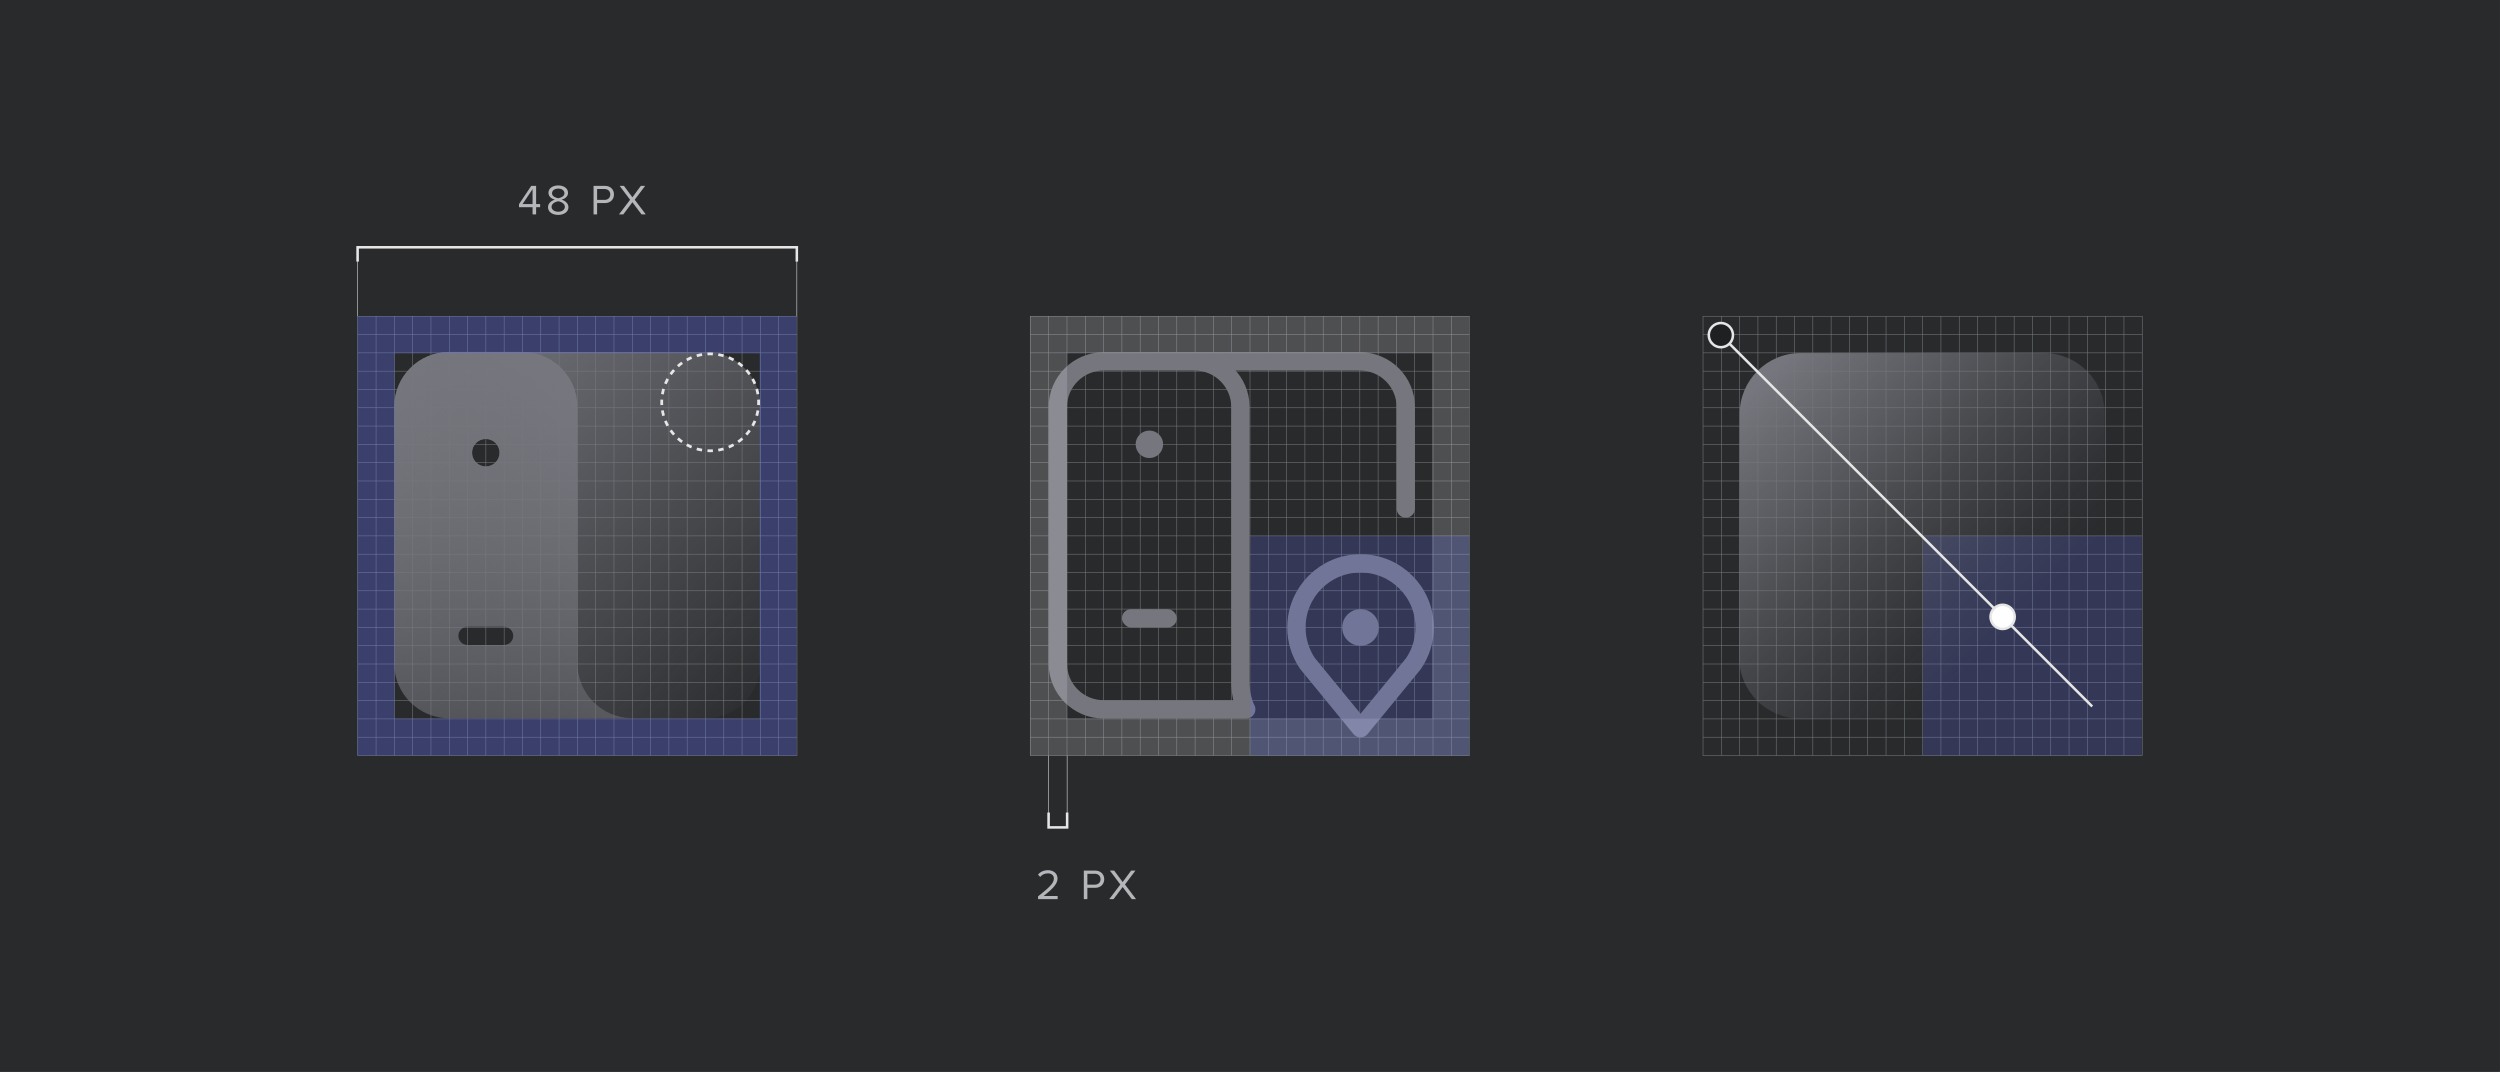 <?xml version="1.0" encoding="UTF-8"?><svg id="Content" xmlns="http://www.w3.org/2000/svg" xmlns:xlink="http://www.w3.org/1999/xlink" viewBox="0 0 1052 451"><rect x="0" y="0" width="1052" height="451" fill="#333333" stroke="none"/><defs><linearGradient id="linear-gradient" x1="168.768" y1="150.992" x2="322.72" y2="304.943" gradientUnits="userSpaceOnUse"><stop offset="0" stop-color="#76777e"/><stop offset="1" stop-color="#76777e" stop-opacity="0"/></linearGradient><linearGradient id="linear-gradient-2" x1="261.76" y1="185.905" x2="142.938" y2="304.727" xlink:href="#linear-gradient"/><linearGradient id="linear-gradient-3" x1="-1148.883" y1="-1664.558" x2="-1010.233" y2="-1803.208" gradientTransform="translate(-925.568 1304.56) rotate(90)" gradientUnits="userSpaceOnUse"><stop offset=".024" stop-color="#76777e"/><stop offset=".143" stop-color="#76777e" stop-opacity=".806"/><stop offset=".436" stop-color="#76777e" stop-opacity=".372"/><stop offset=".654" stop-color="#76777e" stop-opacity=".102"/><stop offset=".773" stop-color="#76777e" stop-opacity="0"/></linearGradient><clipPath id="clippath"><polygon points="717.41 297.654 889.688 297.654 884.687 133.051 717.41 133.051 717.41 297.654" style="fill:none;"/></clipPath><clipPath id="clippath-1"><rect x="717.41" y="133.051" width="167.278" height="164.602" style="fill:none;"/></clipPath></defs><rect x="-.1" y="0" width="1052" height="451" style="fill:#292a2c;"/><path d="M224.104,90.221v-3.043h-5.708v-1.242l5.149-7.725h2.053v7.652h1.692v1.315h-1.692v3.043h-1.494ZM224.104,79.598l-4.214,6.266h4.214v-6.266Z" style="fill:#b4b6b9;"/><path d="M233.462,84.027c-1.386-.396-2.664-1.296-2.664-2.881,0-2.161,2.106-3.115,4.104-3.115,1.98,0,4.124.954,4.124,3.115,0,1.585-1.297,2.485-2.684,2.881,1.495.45,2.863,1.548,2.863,3.151,0,2.035-1.944,3.259-4.304,3.259-2.376,0-4.303-1.206-4.303-3.259,0-1.603,1.368-2.701,2.862-3.151ZM234.903,84.693c-.738.09-2.809.756-2.809,2.323,0,1.296,1.315,2.089,2.809,2.089,1.477,0,2.791-.792,2.791-2.089,0-1.566-2.053-2.232-2.791-2.323ZM234.903,79.364c-1.458,0-2.61.738-2.61,1.981,0,1.458,1.891,1.944,2.61,2.07.738-.126,2.611-.612,2.611-2.07,0-1.243-1.171-1.981-2.611-1.981Z" style="fill:#b4b6b9;"/><path d="M249.77,90.221v-12.01h4.825c2.413,0,3.764,1.657,3.764,3.619s-1.387,3.619-3.764,3.619h-3.331v4.771h-1.494ZM254.415,79.544h-3.151v4.573h3.151c1.423,0,2.394-.936,2.394-2.287s-.972-2.287-2.394-2.287Z" style="fill:#b4b6b9;"/><path d="M269.949,90.221l-3.835-5.113-3.836,5.113h-1.818l4.682-6.158-4.411-5.852h1.818l3.565,4.808,3.547-4.808h1.818l-4.394,5.834,4.664,6.176h-1.801Z" style="fill:#b4b6b9;"/><path d="M436.813,378.362v-1.188c4.321-3.403,6.662-5.401,6.662-7.472,0-1.53-1.261-2.197-2.503-2.197-1.44,0-2.557.612-3.259,1.513l-.919-.954c.919-1.206,2.485-1.891,4.178-1.891,1.998,0,4.033,1.134,4.033,3.529,0,2.449-2.485,4.682-5.834,7.328h5.888v1.333h-8.246Z" style="fill:#b4b6b9;"/><path d="M456.072,378.362v-12.01h4.825c2.413,0,3.764,1.657,3.764,3.619s-1.387,3.619-3.764,3.619h-3.331v4.771h-1.494ZM460.718,367.685h-3.151v4.573h3.151c1.423,0,2.394-.936,2.394-2.287s-.972-2.287-2.394-2.287Z" style="fill:#b4b6b9;"/><path d="M476.252,378.362l-3.835-5.113-3.836,5.113h-1.818l4.682-6.158-4.411-5.852h1.818l3.565,4.808,3.547-4.808h1.818l-4.394,5.834,4.664,6.176h-1.801Z" style="fill:#b4b6b9;"/><polyline points="150.478 133.081 150.478 104.057 335.305 104.057 335.305 133.081" style="fill:none; stroke:#d6d7d9; stroke-miterlimit:10; stroke-width:.25px;"/><path d="M150.543,310.217h184.827v7.702h-184.827v-7.702ZM150.543,302.516h184.827v7.702h-184.827v-7.702ZM150.543,302.516h184.827v7.702h-184.827v-7.702ZM150.543,294.814h184.827v7.702h-184.827v-7.702ZM150.543,287.113h184.827v7.702h-184.827v-7.702ZM150.543,287.113h184.827v7.702h-184.827v-7.702ZM150.543,279.411h184.827v7.702h-184.827v-7.702ZM150.543,271.709h184.827v7.702h-184.827v-7.702ZM150.543,271.709h184.827v7.702h-184.827v-7.702ZM150.543,264.008h184.827v7.702h-184.827v-7.702ZM150.543,256.306h184.827v7.702h-184.827v-7.702ZM150.543,256.306h184.827v7.702h-184.827v-7.702ZM150.543,248.605h184.827v7.702h-184.827v-7.702ZM150.543,240.903h184.827v7.702h-184.827v-7.702ZM150.543,240.903h184.827v7.702h-184.827v-7.702ZM150.543,233.202h184.827v7.702h-184.827v-7.702ZM150.543,225.5h184.827v7.702h-184.827v-7.702ZM150.543,225.5h184.827v7.702h-184.827v-7.702ZM150.543,217.799h184.827v7.702h-184.827v-7.702ZM150.543,210.097h184.827v7.702h-184.827v-7.702ZM150.543,210.097h184.827v7.702h-184.827v-7.702ZM150.543,202.395h184.827v7.702h-184.827v-7.702ZM150.543,194.694h184.827v7.702h-184.827v-7.702ZM150.543,194.694h184.827v7.702h-184.827v-7.702ZM150.543,186.992h184.827v7.702h-184.827v-7.702ZM150.543,179.291h184.827v7.702h-184.827v-7.702ZM150.543,179.291h184.827v7.702h-184.827v-7.702ZM150.543,171.589h184.827v7.702h-184.827v-7.702ZM150.543,163.888h184.827v7.702h-184.827v-7.702ZM150.543,163.888h184.827v7.702h-184.827v-7.702ZM150.543,156.186h184.827v7.702h-184.827v-7.702ZM150.543,133.081h184.827v7.702h-184.827v-7.702ZM150.543,133.081h184.827v7.702h-184.827v-7.702ZM335.369,317.919h-7.701v-184.838h7.701v184.838ZM327.668,317.919h-7.701v-184.838h7.701v184.838ZM327.668,317.919h-7.701v-184.838h7.701v184.838ZM319.967,317.919h-7.701v-184.838h7.701v184.838ZM312.266,317.919h-7.701v-184.838h7.701v184.838ZM312.266,317.919h-7.701v-184.838h7.701v184.838ZM304.565,317.919h-7.701v-184.838h7.701v184.838ZM296.864,317.919h-7.701v-184.838h7.701v184.838ZM296.864,317.919h-7.701v-184.838h7.701v184.838ZM289.163,317.919h-7.701v-184.838h7.701v184.838ZM281.461,317.919h-7.701v-184.838h7.701v184.838ZM281.461,317.919h-7.701v-184.838h7.701v184.838ZM273.76,317.919h-7.701v-184.838h7.701v184.838ZM266.059,317.919h-7.701v-184.838h7.701v184.838ZM266.059,317.919h-7.701v-184.838h7.701v184.838ZM258.358,317.919h-7.701v-184.838h7.701v184.838ZM250.657,317.919h-7.701v-184.838h7.701v184.838ZM250.657,317.919h-7.701v-184.838h7.701v184.838ZM242.956,317.919h-7.701v-184.838h7.701v184.838ZM235.255,317.919h-7.701v-184.838h7.701v184.838ZM235.255,317.919h-7.701v-184.838h7.701v184.838ZM227.554,317.919h-7.701v-184.838h7.701v184.838ZM219.852,317.919h-7.701v-184.838h7.701v184.838ZM219.852,317.919h-7.701v-184.838h7.701v184.838ZM212.151,317.919h-7.701v-184.838h7.701v184.838ZM204.45,317.919h-7.701v-184.838h7.701v184.838ZM204.45,317.919h-7.701v-184.838h7.701v184.838ZM196.749,317.919h-7.701v-184.838h7.701v184.838ZM189.048,317.919h-7.701v-184.838h7.701v184.838ZM189.048,317.919h-7.701v-184.838h7.701v184.838ZM181.347,317.919h-7.701v-184.838h7.701v184.838ZM173.646,317.919h-7.701v-184.838h7.701v184.838ZM173.646,317.919h-7.701v-184.838h7.701v184.838ZM165.945,317.919h-7.701v-184.838h7.701v184.838ZM335.369,317.919h-184.827v-184.838h184.827v184.838ZM335.369,317.919h-184.827v-184.838h184.827v184.838ZM150.543,148.485h184.827v7.702h-184.827v-7.702ZM150.543,148.485h184.827v7.702h-184.827v-7.702ZM150.543,140.783h184.827v7.702h-184.827v-7.702ZM158.244,317.919h-7.701v-184.838h7.701v184.838ZM158.244,317.919h-7.701v-184.838h7.701v184.838Z" style="fill:none; stroke:#74787a; stroke-miterlimit:10; stroke-width:.231px;"/><path d="M296.906,148.108h-107.9c-12.77,0-23.121,10.352-23.121,23.121v107.9c0,12.77,10.352,23.121,23.121,23.121h107.9c12.77,0,23.121-10.352,23.121-23.121v-107.9c0-12.77-10.352-23.121-23.121-23.121ZM212.128,271.422h-15.414c-2.128,0-3.854-1.725-3.854-3.854h0c0-2.128,1.725-3.854,3.854-3.854h15.414c2.128,0,3.854,1.725,3.854,3.854h0c0,2.128-1.725,3.854-3.854,3.854ZM210.201,190.498c0,3.192-2.588,5.78-5.78,5.78s-5.78-2.588-5.78-5.78,2.588-5.78,5.78-5.78,5.78,2.588,5.78,5.78Z" style="fill:url(#linear-gradient);"/><path d="M242.956,279.078v-107.849c0-12.77-10.352-23.121-23.121-23.121h-30.828c-12.77,0-23.121,10.352-23.121,23.121v107.9c0,12.77,10.352,23.121,23.121,23.121l76.592-.056c-12.58-.261-22.642-10.534-22.642-23.116ZM204.421,184.717c3.193,0,5.78,2.588,5.78,5.78s-2.587,5.78-5.78,5.78-5.78-2.588-5.78-5.78,2.587-5.78,5.78-5.78ZM212.128,271.422h-15.414c-2.128,0-3.854-1.725-3.854-3.854h0c0-2.128,1.725-3.854,3.854-3.854h15.414c2.128,0,3.854,1.725,3.854,3.854h0c0,2.128-1.725,3.854-3.854,3.854Z" style="fill:url(#linear-gradient-2);"/><rect x="150.471" y="132.694" width="184.971" height="184.971" style="fill:none;"/><path d="M319.645,302.379h-153.638v-153.757h153.638v153.757ZM335.169,133.014h-184.827v184.971h184.827v-184.971Z" style="fill:#6171ff; opacity:.3;"/><path d="M295.422,189.41c-8.899-1.501-15.839-8.766-16.848-17.823" style="fill:none; stroke:#e6e6e6; stroke-dasharray:2.288 2.288; stroke-miterlimit:10; stroke-width:1.171px;"/><path d="M278.733,165.887c1.501-8.899,8.766-15.839,17.823-16.848" style="fill:none; stroke:#e6e6e6; stroke-dasharray:2.288 2.288; stroke-miterlimit:10; stroke-width:1.171px;"/><path d="M302.255,149.197c8.899,1.501,15.839,8.767,16.848,17.823" style="fill:none; stroke:#e6e6e6; stroke-dasharray:2.288 2.288; stroke-miterlimit:10; stroke-width:1.171px;"/><path d="M318.945,172.72c-1.501,8.899-8.766,15.839-17.823,16.848" style="fill:none; stroke:#e6e6e6; stroke-dasharray:2.288 2.288; stroke-miterlimit:10; stroke-width:1.171px;"/><path d="M299.982,189.663c-.378.021-.76.032-1.143.032-.384,0-.765-.011-1.144-.032M319.198,168.16c.021.378.032.759.032,1.143s-.011.765-.032,1.144M297.695,148.944c.379-.021.76-.032,1.144-.032.383,0,.765.011,1.143.032M278.479,170.447c-.021-.379-.032-.76-.032-1.144s.011-.765.032-1.143" style="fill:none; stroke:#e6e6e6; stroke-miterlimit:10; stroke-width:1.171px;"/><path d="M433.587,310.217h184.827v7.702h-184.827v-7.702ZM433.587,302.516h184.827v7.702h-184.827v-7.702ZM433.587,302.516h184.827v7.702h-184.827v-7.702ZM433.587,294.814h184.827v7.702h-184.827v-7.702ZM433.587,287.113h184.827v7.702h-184.827v-7.702ZM433.587,287.113h184.827v7.702h-184.827v-7.702ZM433.587,279.411h184.827v7.702h-184.827v-7.702ZM433.587,271.709h184.827v7.702h-184.827v-7.702ZM433.587,271.709h184.827v7.702h-184.827v-7.702ZM433.587,264.008h184.827v7.702h-184.827v-7.702ZM433.587,256.306h184.827v7.702h-184.827v-7.702ZM433.587,256.306h184.827v7.702h-184.827v-7.702ZM433.587,248.605h184.827v7.702h-184.827v-7.702ZM433.587,240.903h184.827v7.702h-184.827v-7.702ZM433.587,240.903h184.827v7.702h-184.827v-7.702ZM433.587,233.202h184.827v7.702h-184.827v-7.702ZM433.587,225.5h184.827v7.702h-184.827v-7.702ZM433.587,225.5h184.827v7.702h-184.827v-7.702ZM433.587,217.799h184.827v7.702h-184.827v-7.702ZM433.587,210.097h184.827v7.702h-184.827v-7.702ZM433.587,210.097h184.827v7.702h-184.827v-7.702ZM433.587,202.395h184.827v7.702h-184.827v-7.702ZM433.587,194.694h184.827v7.702h-184.827v-7.702ZM433.587,194.694h184.827v7.702h-184.827v-7.702ZM433.587,186.992h184.827v7.702h-184.827v-7.702ZM433.587,179.291h184.827v7.702h-184.827v-7.702ZM433.587,179.291h184.827v7.702h-184.827v-7.702ZM433.587,171.589h184.827v7.702h-184.827v-7.702ZM433.587,163.888h184.827v7.702h-184.827v-7.702ZM433.587,163.888h184.827v7.702h-184.827v-7.702ZM433.587,156.186h184.827v7.702h-184.827v-7.702ZM433.587,133.081h184.827v7.702h-184.827v-7.702ZM433.587,133.081h184.827v7.702h-184.827v-7.702ZM618.413,317.919h-7.701v-184.838h7.701v184.838ZM610.712,317.919h-7.701v-184.838h7.701v184.838ZM610.712,317.919h-7.701v-184.838h7.701v184.838ZM603.011,317.919h-7.701v-184.838h7.701v184.838ZM595.31,317.919h-7.701v-184.838h7.701v184.838ZM595.31,317.919h-7.701v-184.838h7.701v184.838ZM587.609,317.919h-7.701v-184.838h7.701v184.838ZM579.908,317.919h-7.701v-184.838h7.701v184.838ZM579.908,317.919h-7.701v-184.838h7.701v184.838ZM572.206,317.919h-7.701v-184.838h7.701v184.838ZM564.505,317.919h-7.701v-184.838h7.701v184.838ZM564.505,317.919h-7.701v-184.838h7.701v184.838ZM556.804,317.919h-7.701v-184.838h7.701v184.838ZM549.103,317.919h-7.701v-184.838h7.701v184.838ZM549.103,317.919h-7.701v-184.838h7.701v184.838ZM541.402,317.919h-7.701v-184.838h7.701v184.838ZM533.701,317.919h-7.701v-184.838h7.701v184.838ZM533.701,317.919h-7.701v-184.838h7.701v184.838ZM526,317.919h-7.701v-184.838h7.701v184.838ZM518.299,317.919h-7.701v-184.838h7.701v184.838ZM518.299,317.919h-7.701v-184.838h7.701v184.838ZM510.598,317.919h-7.701v-184.838h7.701v184.838ZM502.896,317.919h-7.701v-184.838h7.701v184.838ZM502.896,317.919h-7.701v-184.838h7.701v184.838ZM495.195,317.919h-7.701v-184.838h7.701v184.838ZM487.494,317.919h-7.701v-184.838h7.701v184.838ZM487.494,317.919h-7.701v-184.838h7.701v184.838ZM479.793,317.919h-7.701v-184.838h7.701v184.838ZM472.092,317.919h-7.701v-184.838h7.701v184.838ZM472.092,317.919h-7.701v-184.838h7.701v184.838ZM464.391,317.919h-7.701v-184.838h7.701v184.838ZM456.69,317.919h-7.701v-184.838h7.701v184.838ZM456.69,317.919h-7.701v-184.838h7.701v184.838ZM448.989,317.919h-7.701v-184.838h7.701v184.838ZM618.413,317.919h-184.827v-184.838h184.827v184.838ZM618.413,317.919h-184.827v-184.838h184.827v184.838ZM433.587,148.485h184.827v7.702h-184.827v-7.702ZM433.587,148.485h184.827v7.702h-184.827v-7.702ZM433.587,140.783h184.827v7.702h-184.827v-7.702ZM441.288,317.919h-7.701v-184.838h7.701v184.838ZM441.288,317.919h-7.701v-184.838h7.701v184.838Z" style="fill:none; stroke:#74787a; stroke-miterlimit:10; stroke-width:.231px;"/><path d="M591.557,213.975v-42.639c0-10.641-8.626-19.267-19.267-19.267h-107.895c-10.641,0-19.267,8.626-19.267,19.267v107.895c0,10.641,8.626,19.267,19.267,19.267h57.92s2.106-.01,2.106-.01c-1.716-3.232-2.442-7.692-2.442-11.601v-115.551c0-10.641-8.626-19.267-19.267-19.267" style="fill:none; stroke:#76777e; stroke-linecap:round; stroke-linejoin:round; stroke-width:7.707px;"/><circle cx="572.506" cy="264.034" r="7.707" style="fill:#76777e;"/><path d="M572.506,306.422l-22.367-27.306c-2.908-4.305-4.607-9.495-4.607-15.081,0-14.897,12.077-26.974,26.974-26.974s26.974,12.077,26.974,26.974c0,5.655-1.74,10.903-4.714,15.239l-22.26,27.149" style="fill:none; stroke:#76777e; stroke-linecap:round; stroke-linejoin:round; stroke-width:7.707px;"/><rect x="472.101" y="256.327" width="23.12" height="7.707" rx="3.853" ry="3.853" style="fill:#76777e;"/><circle cx="483.661" cy="186.966" r="5.78" style="fill:#76777e;"/><path d="M602.688,302.379h-153.638v-153.757h153.638v153.757ZM618.213,133.014h-184.827v184.971h184.827v-184.971Z" style="fill:#e4e5e6; opacity:.2;"/><rect x="526.183" y="225.501" width="91.994" height="92.485" style="fill:#6171ff; opacity:.2;"/><path d="M716.631,310.217h184.827v7.702h-184.827v-7.702ZM716.631,302.516h184.827v7.702h-184.827v-7.702ZM716.631,302.516h184.827v7.702h-184.827v-7.702ZM716.631,294.814h184.827v7.702h-184.827v-7.702ZM716.631,287.113h184.827v7.702h-184.827v-7.702ZM716.631,287.113h184.827v7.702h-184.827v-7.702ZM716.631,279.411h184.827v7.702h-184.827v-7.702ZM716.631,271.709h184.827v7.702h-184.827v-7.702ZM716.631,271.709h184.827v7.702h-184.827v-7.702ZM716.631,264.008h184.827v7.702h-184.827v-7.702ZM716.631,256.306h184.827v7.702h-184.827v-7.702ZM716.631,256.306h184.827v7.702h-184.827v-7.702ZM716.631,248.605h184.827v7.702h-184.827v-7.702ZM716.631,240.903h184.827v7.702h-184.827v-7.702ZM716.631,240.903h184.827v7.702h-184.827v-7.702ZM716.631,233.202h184.827v7.702h-184.827v-7.702ZM716.631,225.5h184.827v7.702h-184.827v-7.702ZM716.631,225.5h184.827v7.702h-184.827v-7.702ZM716.631,217.799h184.827v7.702h-184.827v-7.702ZM716.631,210.097h184.827v7.702h-184.827v-7.702ZM716.631,210.097h184.827v7.702h-184.827v-7.702ZM716.631,202.395h184.827v7.702h-184.827v-7.702ZM716.631,194.694h184.827v7.702h-184.827v-7.702ZM716.631,194.694h184.827v7.702h-184.827v-7.702ZM716.631,186.992h184.827v7.702h-184.827v-7.702ZM716.631,179.291h184.827v7.702h-184.827v-7.702ZM716.631,179.291h184.827v7.702h-184.827v-7.702ZM716.631,171.589h184.827v7.702h-184.827v-7.702ZM716.631,163.888h184.827v7.702h-184.827v-7.702ZM716.631,163.888h184.827v7.702h-184.827v-7.702ZM716.631,156.186h184.827v7.702h-184.827v-7.702ZM716.631,133.081h184.827v7.702h-184.827v-7.702ZM716.631,133.081h184.827v7.702h-184.827v-7.702ZM901.457,317.919h-7.701v-184.838h7.701v184.838ZM893.756,317.919h-7.701v-184.838h7.701v184.838ZM893.756,317.919h-7.701v-184.838h7.701v184.838ZM886.055,317.919h-7.701v-184.838h7.701v184.838ZM878.354,317.919h-7.701v-184.838h7.701v184.838ZM878.354,317.919h-7.701v-184.838h7.701v184.838ZM870.653,317.919h-7.701v-184.838h7.701v184.838ZM862.952,317.919h-7.701v-184.838h7.701v184.838ZM862.952,317.919h-7.701v-184.838h7.701v184.838ZM855.25,317.919h-7.701v-184.838h7.701v184.838ZM847.549,317.919h-7.701v-184.838h7.701v184.838ZM847.549,317.919h-7.701v-184.838h7.701v184.838ZM839.848,317.919h-7.701v-184.838h7.701v184.838ZM832.147,317.919h-7.701v-184.838h7.701v184.838ZM832.147,317.919h-7.701v-184.838h7.701v184.838ZM824.446,317.919h-7.701v-184.838h7.701v184.838ZM816.745,317.919h-7.701v-184.838h7.701v184.838ZM816.745,317.919h-7.701v-184.838h7.701v184.838ZM809.044,317.919h-7.701v-184.838h7.701v184.838ZM801.343,317.919h-7.701v-184.838h7.701v184.838ZM801.343,317.919h-7.701v-184.838h7.701v184.838ZM793.642,317.919h-7.701v-184.838h7.701v184.838ZM785.94,317.919h-7.701v-184.838h7.701v184.838ZM785.94,317.919h-7.701v-184.838h7.701v184.838ZM778.239,317.919h-7.701v-184.838h7.701v184.838ZM770.538,317.919h-7.701v-184.838h7.701v184.838ZM770.538,317.919h-7.701v-184.838h7.701v184.838ZM762.837,317.919h-7.701v-184.838h7.701v184.838ZM755.136,317.919h-7.701v-184.838h7.701v184.838ZM755.136,317.919h-7.701v-184.838h7.701v184.838ZM747.435,317.919h-7.701v-184.838h7.701v184.838ZM739.734,317.919h-7.701v-184.838h7.701v184.838ZM739.734,317.919h-7.701v-184.838h7.701v184.838ZM732.033,317.919h-7.701v-184.838h7.701v184.838ZM901.457,317.919h-184.827v-184.838h184.827v184.838ZM901.457,317.919h-184.827v-184.838h184.827v184.838ZM716.631,148.485h184.827v7.702h-184.827v-7.702ZM716.631,148.485h184.827v7.702h-184.827v-7.702ZM716.631,140.783h184.827v7.702h-184.827v-7.702ZM724.332,317.919h-7.701v-184.838h7.701v184.838ZM724.332,317.919h-7.701v-184.838h7.701v184.838Z" style="fill:none; stroke:#74787a; stroke-miterlimit:10; stroke-width:.231px;"/><rect x="809.226" y="225.501" width="91.994" height="92.485" style="fill:#6171ff; opacity:.2;"/><path d="M885.668,276.671v-102.461c0-14.157-11.477-25.634-25.634-25.634h-102.344c-14.17,0-25.647,11.48-25.634,25.65.037,37.435-.183,102.518-.183,102.518,0,14.133,11.531,25.634,25.707,25.634h102.38c14.139,0,25.707-11.568,25.707-25.707Z" style="fill:url(#linear-gradient-3);"/><g style="clip-path:url(#clippath);"><line x1="725.625" y1="142.502" x2="880.397" y2="297.274" style="fill:#18191b; stroke:#e6e6e6; stroke-width:1.072px;"/></g><g style="clip-path:url(#clippath-1);"><path d="M720.543,144.621c1.989,1.989,5.213,1.988,7.201-.001,1.988-1.988,1.989-5.213.001-7.201-1.989-1.989-5.214-1.988-7.202,0-1.989,1.989-1.989,5.213,0,7.202" style="fill:#1f2022;"/><path d="M720.543,144.621c1.989,1.989,5.213,1.988,7.201-.001,1.988-1.988,1.989-5.213.001-7.201-1.989-1.989-5.214-1.988-7.202,0-1.989,1.989-1.989,5.213,0,7.202Z" style="fill:none; stroke:#e6e6e6; stroke-width:1.072px;"/><path d="M839.108,263.186c1.989,1.989,5.213,1.988,7.201-.001,1.988-1.988,1.989-5.213.001-7.201-1.989-1.989-5.214-1.988-7.202,0-1.989,1.989-1.989,5.213,0,7.202" style="fill:#fff;"/><path d="M839.108,263.186c1.989,1.989,5.213,1.988,7.201-.001,1.988-1.988,1.989-5.213.001-7.201-1.989-1.989-5.214-1.988-7.202,0-1.989,1.989-1.989,5.213,0,7.202Z" style="fill:none; stroke:#e6e6e6; stroke-width:1.072px;"/></g><polyline points="150.478 110.081 150.478 104.057 335.305 104.057 335.305 110.081" style="fill:none; stroke:#e6e6e6; stroke-width:1.072px;"/><polyline points="449.051 317.986 449.051 348.18 441.248 348.179 441.248 317.986" style="fill:none; stroke:#d6d7d9; stroke-miterlimit:10; stroke-width:.25px;"/><polyline points="449.051 341.913 449.051 348.18 441.248 348.179 441.248 341.913" style="fill:none; stroke:#e6e6e6; stroke-width:1.072px;"/></svg>